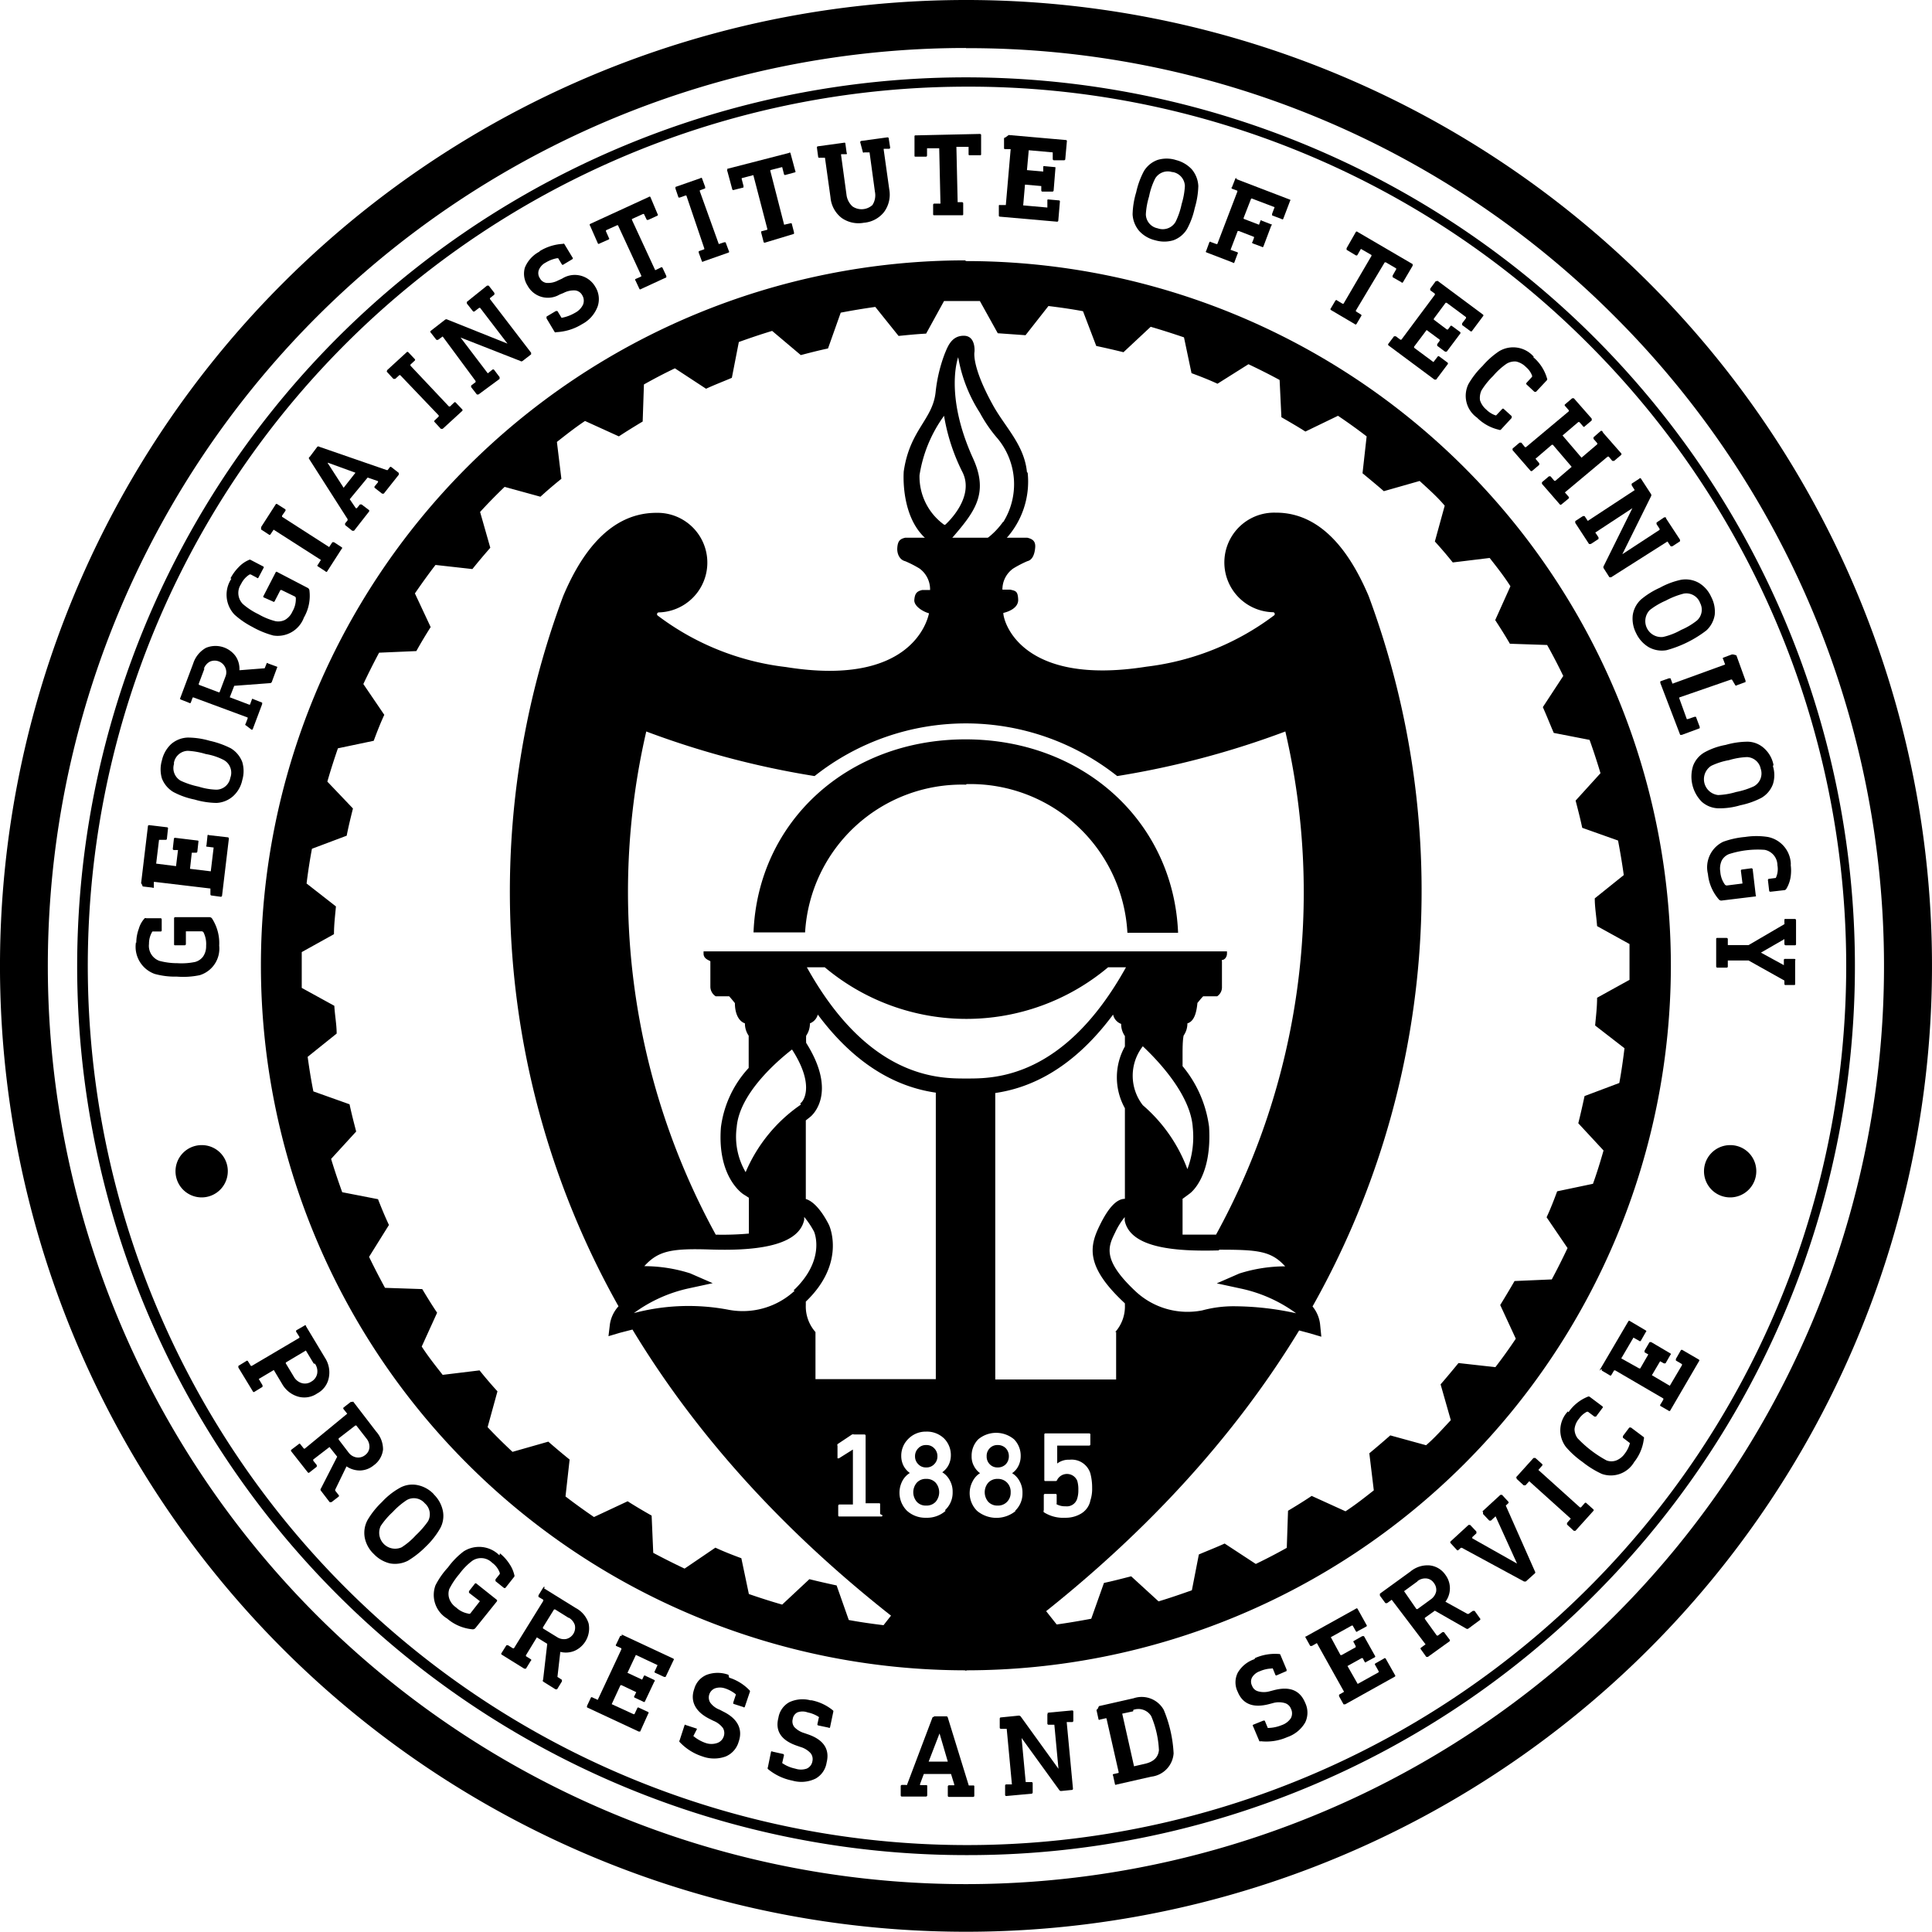 <?xml version="1.0" encoding="utf-8"?>
<svg viewBox="22.279 9.05 107.894 107.88" xmlns="http://www.w3.org/2000/svg">
  <defs>
    <style>.cls-1{fill:#fff;}</style>
  </defs>
  <path class="cls-1" d="M76.22,11.73a51.27,51.27,0,1,0,0,102.54,51.27,51.27,0,0,0,36.25-87.53,50.94,50.94,0,0,0-36.25-15Zm0,105.2A53.93,53.93,0,0,1,38.08,24.86a53.94,53.94,0,1,1,38.14,92.07Z" style="fill: rgb(0, 0, 0);" transform="matrix(1, 0, 0, 1, -3.552713678800501e-15, 0)"/>
  <path class="cls-1" d="M76.22,13.89A49.1,49.1,0,1,0,111,28.27,48.82,48.82,0,0,0,76.22,13.89Zm0,98.76a49.64,49.64,0,1,1,35.11-14.54,49.37,49.37,0,0,1-35.11,14.54Z" style="fill: rgb(0, 0, 0);" transform="matrix(1, 0, 0, 1, -3.552713678800501e-15, 0)"/>
  <path class="cls-1" d="M113,67.59c-.08.65-.17,1.3-.29,1.94l-1.94.73c-.11.51-.22,1-.35,1.52l1.41,1.52c-.18.63-.37,1.25-.59,1.86l-2,.42c-.18.49-.38,1-.59,1.45l1.17,1.72c-.28.59-.57,1.17-.88,1.75l-2.08.09c-.26.45-.53.9-.8,1.34l.87,1.88q-.54.81-1.14,1.59l-2.06-.23c-.33.4-.66.8-1,1.19l.57,2c-.45.48-.91,1-1.38,1.4l-2-.55q-.59.52-1.17,1L99,92.28c-.51.4-1,.79-1.58,1.17l-1.89-.86c-.43.29-.87.56-1.32.83l-.07,2.07c-.57.32-1.15.62-1.73.9l-1.74-1.14c-.48.22-1,.42-1.44.61l-.39,2c-.62.22-1.23.43-1.86.62l-1.53-1.4c-.51.13-1,.26-1.52.37l-.71,2c-.64.12-1.28.23-1.93.32L80,98.14c-.51,0-1,.1-1.55.13l-1,1.82-1,0h-1l-1-1.81c-.52,0-1-.06-1.55-.1l-1.28,1.63c-.65-.08-1.3-.17-1.94-.29L69,97.59c-.51-.11-1-.22-1.52-.35l-1.52,1.42c-.63-.18-1.25-.38-1.86-.59l-.42-2c-.49-.18-1-.38-1.45-.59l-1.72,1.17c-.59-.28-1.17-.57-1.75-.88l-.09-2.08c-.46-.26-.9-.52-1.34-.8l-1.88.88c-.54-.37-1.07-.75-1.59-1.15l.23-2.06c-.41-.33-.8-.66-1.19-1l-2,.57c-.47-.44-.94-.9-1.39-1.38l.55-2q-.52-.57-1-1.17l-2.06.25c-.4-.51-.79-1-1.17-1.58l.86-1.89c-.29-.43-.56-.87-.83-1.32l-2.08-.07c-.31-.57-.61-1.15-.89-1.73L44,77.46c-.22-.47-.42-.95-.61-1.44l-2-.39c-.22-.61-.43-1.23-.62-1.86l1.4-1.53c-.13-.5-.26-1-.37-1.52L39.78,70c-.13-.64-.23-1.28-.32-1.93l1.62-1.3c0-.51-.1-1-.13-1.55l-1.82-1c0-.33,0-.65,0-1s0-.66,0-1l1.8-1c0-.52.06-1,.11-1.55l-1.64-1.28c.08-.65.18-1.3.3-1.94l1.94-.73c.1-.51.22-1,.35-1.52L40.56,52.7c.18-.63.38-1.25.59-1.86l2-.42c.18-.49.38-1,.59-1.45l-1.17-1.72c.28-.59.57-1.17.88-1.75l2.08-.09c.25-.45.52-.9.8-1.34l-.88-1.88c.37-.54.75-1.07,1.15-1.59l2.06.23c.32-.4.66-.8,1-1.19l-.57-2c.44-.48.9-.95,1.37-1.4l2,.55q.57-.52,1.17-1l-.25-2.06c.51-.4,1-.79,1.57-1.17l1.89.86c.44-.29.88-.56,1.33-.83l.07-2.07c.57-.32,1.14-.62,1.73-.9l1.74,1.14c.47-.22,1-.42,1.44-.61l.39-2c.61-.22,1.23-.43,1.86-.62L67,28.88c.5-.13,1-.26,1.52-.37l.71-2c.63-.12,1.28-.23,1.93-.32l1.3,1.62c.51-.05,1-.1,1.54-.13l1-1.82,1,0h1l1,1.8,1.55.11,1.28-1.63c.65.08,1.29.17,1.93.29l.74,1.94c.51.11,1,.22,1.52.35l1.52-1.42c.62.18,1.24.38,1.86.59l.42,2c.49.18,1,.38,1.45.59L92,29.39c.59.28,1.17.57,1.74.88l.1,2.08c.45.26.9.52,1.34.8L97,32.27c.55.37,1.08.75,1.6,1.15l-.23,2.06c.4.33.8.66,1.19,1l2-.57c.48.44,1,.9,1.4,1.38l-.55,2q.52.57,1,1.17l2.06-.25c.4.51.79,1,1.16,1.58l-.85,1.89c.28.43.56.87.82,1.32l2.08.07c.32.57.62,1.15.9,1.73l-1.14,1.74c.21.47.42,1,.61,1.44l2,.39c.22.61.42,1.23.61,1.86l-1.39,1.53c.13.5.26,1,.37,1.52l2,.71c.12.63.23,1.28.32,1.93l-1.62,1.3c0,.51.09,1,.13,1.55l1.81,1c0,.33,0,.65,0,1s0,.66,0,1l-1.81,1c0,.52-.06,1-.11,1.55L113,67.59Zm-36.82-44A39.37,39.37,0,1,0,115.59,63,39.37,39.37,0,0,0,76.22,23.63Z" style="fill: rgb(0, 0, 0);" transform="matrix(1, 0, 0, 1, -3.552713678800501e-15, 0)"/>
  <path class="cls-1" d="M78.29,38.2a4.22,4.22,0,0,1-1,1H75.36c1.3-1.51,2.18-2.53,1.26-4.55C75,31.09,75.79,29,75.79,29A8.34,8.34,0,0,0,77,32.1a7.92,7.92,0,0,0,1,1.45,4,4,0,0,1,.31,4.65ZM75,38.35a3.32,3.32,0,0,1-1.37-2.76A7.64,7.64,0,0,1,75,32.27,11,11,0,0,0,76,35.36c.8,1.48-.94,3-.94,3Zm4.63-2.93c-.15-1.55-1.25-2.54-1.93-3.8-1.18-2.15-1-2.92-1-2.92s.09-.9-.6-.9-.9.62-1.06,1a8.51,8.51,0,0,0-.51,2.14c-.16,1.55-1.44,2.1-1.78,4.43,0,0-.22,2.61,1.35,3.86h4.27a4.73,4.73,0,0,0,1.3-3.78Z" style="fill: rgb(0, 0, 0);" transform="matrix(1, 0, 0, 1, -3.552713678800501e-15, 0)"/>
  <path class="cls-1" d="M74,91a.58.58,0,0,0,.45-.18.6.6,0,0,0,.18-.44.61.61,0,0,0-.18-.45.58.58,0,0,0-.45-.18.57.57,0,0,0-.44.18.61.61,0,0,0-.18.45.6.6,0,0,0,.18.44A.57.57,0,0,0,74,91Z" style="fill: rgb(0, 0, 0);" transform="matrix(1, 0, 0, 1, -3.552713678800501e-15, 0)"/>
  <path class="cls-1" d="M74,91.64a.67.67,0,0,0-.52.21.82.82,0,0,0,0,1.07.67.67,0,0,0,.52.21.69.69,0,0,0,.53-.21.82.82,0,0,0,0-1.07.69.69,0,0,0-.53-.21Z" style="fill: rgb(0, 0, 0);" transform="matrix(1, 0, 0, 1, -3.552713678800501e-15, 0)"/>
  <path class="cls-1" d="M78,91a.61.61,0,0,0,.45-.18.64.64,0,0,0,.17-.44.64.64,0,0,0-.17-.45.61.61,0,0,0-.45-.18.58.58,0,0,0-.45.18.6.6,0,0,0-.17.45.6.6,0,0,0,.17.44A.58.58,0,0,0,78,91Z" style="fill: rgb(0, 0, 0);" transform="matrix(1, 0, 0, 1, -3.552713678800501e-15, 0)"/>
  <path class="cls-1" d="M78,91.64a.69.69,0,0,0-.53.21.82.82,0,0,0,0,1.07.69.69,0,0,0,.53.21.69.69,0,0,0,.52-.21.72.72,0,0,0,.2-.53.72.72,0,0,0-.2-.54.69.69,0,0,0-.52-.21Z" style="fill: rgb(0, 0, 0);" transform="matrix(1, 0, 0, 1, -3.552713678800501e-15, 0)"/>
  <path class="cls-1" d="M84.61,83.43v2.66H77.86v-16c1.73-.25,4.19-1.16,6.58-4.38a.71.71,0,0,0,.45.52,1.17,1.17,0,0,0,.21.68c0,.15,0,.37,0,.58a3.54,3.54,0,0,0,0,3.45V76c-.48,0-.94.53-1.4,1.47-.56,1.14-.85,2.26,1.34,4.31l.06.06v.09a2.15,2.15,0,0,1-.54,1.51Zm-1.46,9.51a1.11,1.11,0,0,1-.5.64,1.66,1.66,0,0,1-.89.23,2,2,0,0,1-1.19-.31.12.12,0,0,1,0-.11v-.84s0-.07.06-.07h.59a.06.06,0,0,1,.07.07V93a.06.06,0,0,0,0,.06,1,1,0,0,0,.5.11.6.6,0,0,0,.64-.41,1.52,1.52,0,0,0,.07-.5,1.69,1.69,0,0,0-.06-.51.62.62,0,0,0-1.12-.06.09.09,0,0,1-.09.07h-.56c-.05,0-.07,0-.07-.07V89.17a.06.06,0,0,1,.07-.07h2.43a.06.06,0,0,1,.07.07v.55s0,.06-.07.06H81.32s0,0,0,0v1h0a1.05,1.05,0,0,1,.69-.21,1.09,1.09,0,0,1,1.16.76,3.08,3.08,0,0,1,.1.81,2.06,2.06,0,0,1-.1.71ZM79,93.43a1.69,1.69,0,0,1-2.15,0,1.39,1.39,0,0,1-.25-1.66,1.13,1.13,0,0,1,.41-.45h0a1.12,1.12,0,0,1-.33-.38,1.1,1.1,0,0,1-.14-.57,1.3,1.3,0,0,1,.37-.94,1.56,1.56,0,0,1,2,0,1.3,1.3,0,0,1,.37.94,1.2,1.2,0,0,1-.14.57,1,1,0,0,1-.34.38h0a1.15,1.15,0,0,1,.42.45,1.29,1.29,0,0,1,.16.66,1.32,1.32,0,0,1-.42,1ZM76.2,69.28c-1.5,0-5.41,0-8.86-6.21h1a12.3,12.3,0,0,0,15.82,0h1c-3.45,6.21-7.36,6.21-8.86,6.21ZM75.08,93.43a1.56,1.56,0,0,1-1.08.38,1.52,1.52,0,0,1-1.07-.39,1.42,1.42,0,0,1-.26-1.66,1.15,1.15,0,0,1,.42-.45h0a1.15,1.15,0,0,1-.34-.38,1.2,1.2,0,0,1-.14-.57,1.31,1.31,0,0,1,.38-.94A1.36,1.36,0,0,1,74,89a1.38,1.38,0,0,1,1,.38,1.31,1.31,0,0,1,.38.94,1.2,1.2,0,0,1-.14.57,1.15,1.15,0,0,1-.34.38h0a1.15,1.15,0,0,1,.42.45,1.29,1.29,0,0,1,.16.66,1.32,1.32,0,0,1-.42,1Zm-3.52.24a.06.06,0,0,1-.07.07H69.16a.06.06,0,0,1-.07-.07v-.53s0-.07.07-.07h.75a0,0,0,0,0,0,0V90h0l-.78.49s-.08,0-.08,0v-.69a.14.14,0,0,1,0-.1l.81-.54a.21.21,0,0,1,.12,0h.58s.06,0,.06.07V93a0,0,0,0,0,0,0h.74c.05,0,.07,0,.07.07v.53Zm-3.74-7.6h0V83.44a2.16,2.16,0,0,1-.54-1.51v-.19c2.24-2.14,1.34-4.19,1.29-4.29-.25-.5-.74-1.28-1.29-1.44V71.62l.24-.19c.07-.05,1.58-1.29-.22-4.14a3.88,3.88,0,0,1,0-.4,1.2,1.2,0,0,0,.21-.69.73.73,0,0,0,.44-.49c2.39,3.21,4.86,4.11,6.59,4.36v16H67.83v0ZM67,70.74a8.69,8.69,0,0,0-3.08,3.77A3.92,3.92,0,0,1,63.42,72c.15-1.87,2.24-3.68,3.09-4.34,1.37,2.12.55,3,.46,3Zm-.34,10.39h0a4.26,4.26,0,0,1-3.72,1.06,11.92,11.92,0,0,0-5.26.19A8.07,8.07,0,0,1,60.74,81l1.34-.29-1.26-.55a8.47,8.47,0,0,0-2.56-.4c.78-.86,1.52-1,3.68-.93s4.92-.08,5.25-1.66c0-.06,0-.12,0-.16a4.85,4.85,0,0,1,.55.82c.06.14.61,1.63-1.15,3.29ZM58.37,49.9a48.52,48.52,0,0,0,9.4,2.49,13.61,13.61,0,0,1,16.9,0,48.54,48.54,0,0,0,9.39-2.49A39.75,39.75,0,0,1,90.19,78c-.74,0-1.36,0-1.87,0V76l.38-.28c.13-.09,1.27-1,1.1-3.75a6.65,6.65,0,0,0-1.48-3.38v-.65c0-.27,0-.79.06-1.06a1.17,1.17,0,0,0,.21-.68c.38-.11.51-.6.56-1.14.09-.1.19-.24.32-.37h.78a.6.6,0,0,0,.27-.53V62.74a.11.11,0,0,1,0-.08c.16,0,.28-.18.28-.35v-.13H61.57v.13c0,.32.38.38.38.43v1.42a.64.64,0,0,0,.3.53H63c.12.13.23.27.32.38,0,.53.18,1,.56,1.13a1.2,1.2,0,0,0,.21.69c0,.27,0,.78,0,1v.8A6,6,0,0,0,62.54,72c-.22,2.82,1.24,3.75,1.31,3.78l.25.16v2a16.71,16.71,0,0,1-1.85.06A39.83,39.83,0,0,1,58.37,49.9Zm32,28.94c2.16,0,2.9.07,3.68.93a8.47,8.47,0,0,0-2.56.4l-1.26.55,1.34.29a8.07,8.07,0,0,1,3.09,1.38A16.3,16.3,0,0,0,91.29,82a6.66,6.66,0,0,0-1.87.23,4.25,4.25,0,0,1-3.72-1.06h0c-1.89-1.77-1.53-2.51-1.15-3.28a4.09,4.09,0,0,1,.54-.87c0,.06,0,.12,0,.2.33,1.58,3,1.72,5.25,1.66Zm-4.27-8.07a2.68,2.68,0,0,1,0-3.29c.81.76,2.67,2.69,2.79,4.54a5.09,5.09,0,0,1-.3,2.32,8.73,8.73,0,0,0-2.49-3.57Zm9.45,11.29a47.28,47.28,0,0,0,3.16-39.73c-.82-1.92-2.37-4.67-5.2-4.65a2.78,2.78,0,0,0-.15,5.56h0a.1.1,0,0,1,.08.17,14.74,14.74,0,0,1-7.13,2.87c-7,1.11-8-2.51-8-3,.3-.07.85-.28.83-.75s-.14-.48-.44-.55h-.44a1.43,1.43,0,0,1,.6-1.18,6.13,6.13,0,0,1,.79-.41c.3-.07.41-.41.44-.76s-.14-.48-.44-.55H72.83c-.3.07-.41.19-.44.55s.14.69.44.76a6,6,0,0,1,.8.41A1.44,1.44,0,0,1,74.22,42h-.44c-.3.07-.41.19-.44.55s.51.67.82.75c-.1.48-1.07,4.12-8,3A14.69,14.69,0,0,1,59,43.42a.1.1,0,0,1,.07-.17h0a2.78,2.78,0,0,0-.14-5.56c-2.84,0-4.39,2.73-5.2,4.65A47.23,47.23,0,0,0,56.82,82a1.92,1.92,0,0,0-.48,1l-.08.67.64-.19.7-.18c3.89,6.44,9.8,13,18.62,19.05,8.8-6.07,14.71-12.59,18.61-19l.6.16.64.19L96,83a1.9,1.9,0,0,0-.43-1Z" style="fill: rgb(0, 0, 0);" transform="matrix(1, 0, 0, 1, -3.552713678800501e-15, 0)"/>
  <path class="cls-1" d="M76.24,52.84a8.78,8.78,0,0,1,9,8.3c.54,0,1.7,0,2.83,0-.25-6.19-5.28-10.8-11.87-10.8s-11.6,4.6-11.84,10.78l2.88,0a8.77,8.77,0,0,1,9-8.25Z" style="fill: rgb(0, 0, 0);" transform="matrix(1, 0, 0, 1, -3.552713678800501e-15, 0)"/>
  <path class="cls-1" d="M29.89,61.7a2.29,2.29,0,0,1,.14-.78,1.45,1.45,0,0,1,.33-.59.11.11,0,0,1,.09,0l.8,0s.06,0,.06.07V61a.06.06,0,0,1-.07.07h-.39l-.06,0a1.28,1.28,0,0,0-.19.69.89.89,0,0,0,.58.95,3.85,3.85,0,0,0,1,.13,3.74,3.74,0,0,0,1-.07.83.83,0,0,0,.44-.3,1,1,0,0,0,.17-.6,1.45,1.45,0,0,0-.14-.74.13.13,0,0,0-.11-.07l-.88,0s0,0,0,0l0,.71s0,.07-.07.07l-.53,0a.05.05,0,0,1-.06-.06l0-1.45s0-.06.07-.06l1.9,0a.18.18,0,0,1,.16.09,2.54,2.54,0,0,1,.39,1.5,1.55,1.55,0,0,1-1.09,1.65,4.5,4.5,0,0,1-1.27.08,4.29,4.29,0,0,1-1.24-.15,1.61,1.61,0,0,1-1.05-1.76Z" style="fill: rgb(0, 0, 0);" transform="matrix(1, 0, 0, 1, -3.552713678800501e-15, 0)"/>
  <path class="cls-1" d="M30.16,58.37l.38-3.18s0-.06.07-.06l1,.12a.06.06,0,0,1,.05.08l-.06.56s0,.07-.08.06l-.36,0s0,0,0,0L31,57.28s0,0,0,0l1.11.14a0,0,0,0,0,0,0l.11-.9s0,0,0,0l-.23,0s-.07,0-.06-.08l.06-.54s0-.07.08-.06l1.24.15a.05.05,0,0,1,.05.07l-.06.55a.07.07,0,0,1-.08.06l-.23,0s0,0,0,0l-.1.9s0,0,0,0l1.16.14s0,0,0,0l.16-1.33s0,0,0,0l-.4-.05a.05.05,0,0,1,0-.07l.06-.57a.06.06,0,0,1,.08,0l1.05.12s.06,0,.06.08l-.38,3.18a.07.07,0,0,1-.08.06l-.51-.07s-.06,0-.06-.07l0-.32s0,0,0,0l-3.11-.37s0,0-.05,0l0,.32a.05.05,0,0,1-.07,0l-.51-.06s-.07,0-.06-.07Z" style="fill: rgb(0, 0, 0);" transform="matrix(1, 0, 0, 1, -3.552713678800501e-15, 0)"/>
  <path class="cls-1" d="M32,51.7a.81.81,0,0,0,.37.95,4.54,4.54,0,0,0,1,.33,3.63,3.63,0,0,0,1,.17.8.8,0,0,0,.77-.66.81.81,0,0,0-.37-1,3.38,3.38,0,0,0-1-.33,4.25,4.25,0,0,0-1-.18.81.81,0,0,0-.78.68Zm-.68-.18a1.77,1.77,0,0,1,.51-.91,1.49,1.49,0,0,1,.93-.37,4.43,4.43,0,0,1,1.23.18,4.93,4.93,0,0,1,1.18.42,1.53,1.53,0,0,1,.64.77,1.77,1.77,0,0,1,0,1,1.67,1.67,0,0,1-.51.9,1.5,1.5,0,0,1-.93.38,4.55,4.55,0,0,1-1.23-.19,4.31,4.31,0,0,1-1.18-.42,1.52,1.52,0,0,1-.64-.76,1.78,1.78,0,0,1,0-1Z" style="fill: rgb(0, 0, 0);" transform="matrix(1, 0, 0, 1, -3.552713678800501e-15, 0)"/>
  <path class="cls-1" d="M33.7,46.38l-.32.85s0,.05,0,.06l1.11.42s0,0,.05,0l.32-.85a.65.65,0,0,0,0-.53A.65.65,0,0,0,34,46a.71.71,0,0,0-.34.41ZM32.32,48.1l.75-2a1.54,1.54,0,0,1,.71-.87,1.39,1.39,0,0,1,1.66.47,1.27,1.27,0,0,1,.21.78l1.41-.11s0,0,0,0l.11-.27s0-.06.08,0l.49.18s.05,0,0,.09l-.28.76a.11.11,0,0,1-.1.07l-2,.15-.25.64s0,0,0,0l1.08.41s0,0,.05,0l.11-.3s0-.05.09,0l.48.19s0,0,0,.08l-.53,1.41a.06.06,0,0,1-.09,0L36,49.55s-.06,0,0-.09l.11-.29s0,0,0-.05L33.09,48s0,0-.05,0l-.11.3a.07.07,0,0,1-.09,0l-.48-.19a.05.05,0,0,1,0-.08Z" style="fill: rgb(0, 0, 0);" transform="matrix(1, 0, 0, 1, -3.552713678800501e-15, 0)"/>
  <path class="cls-1" d="M35.15,41.35a2.59,2.59,0,0,1,.47-.64,1.68,1.68,0,0,1,.56-.39.09.09,0,0,1,.1,0l.71.37a.06.06,0,0,1,0,.09l-.28.53a.05.05,0,0,1-.09,0l-.34-.18h-.06a1.28,1.28,0,0,0-.48.54.88.88,0,0,0,.1,1.11,3.8,3.8,0,0,0,.87.57,3.72,3.72,0,0,0,.95.39.84.84,0,0,0,.53-.07,1,1,0,0,0,.42-.47,1.36,1.36,0,0,0,.19-.73.11.11,0,0,0-.06-.11L38,42s0,0-.06,0l-.33.64a.06.06,0,0,1-.09,0L37,42.41a.06.06,0,0,1,0-.09L37.68,41a.06.06,0,0,1,.09,0l1.69.88a.18.18,0,0,1,.1.15,2.43,2.43,0,0,1-.31,1.51,1.56,1.56,0,0,1-1.71,1,5,5,0,0,1-1.17-.48,4.69,4.69,0,0,1-1-.69,1.62,1.62,0,0,1-.17-2Z" style="fill: rgb(0, 0, 0);" transform="matrix(1, 0, 0, 1, -3.552713678800501e-15, 0)"/>
  <path class="cls-1" d="M36.87,38.47l.81-1.26a.06.06,0,0,1,.09,0l.44.28a.08.08,0,0,1,0,.1l-.18.26s0,0,0,.06l2.63,1.69s0,0,0,0l.18-.27s0,0,.09,0l.43.28a.05.05,0,0,1,0,.09l-.81,1.26a.05.05,0,0,1-.09,0l-.43-.28a.05.05,0,0,1,0-.09l.17-.27s0,0,0,0l-2.64-1.69s0,0,0,0l-.18.27a.06.06,0,0,1-.09,0l-.43-.28s0-.06,0-.1Z" style="fill: rgb(0, 0, 0);" transform="matrix(1, 0, 0, 1, -3.552713678800501e-15, 0)"/>
  <path class="cls-1" d="M40.58,34.91l.89,1.38.66-.84-1.54-.56v0Zm-1-.35L40,34a.09.09,0,0,1,.11,0l3.76,1.3s0,0,.06,0l.12-.16a.06.06,0,0,1,.09,0l.41.32s0,.06,0,.1l-.84,1.06s-.05,0-.09,0l-.41-.32a.07.07,0,0,1,0-.1l.18-.22s0,0,0-.06l-.58-.2-1,1.21.34.5s0,0,.06,0l.17-.21s.06,0,.09,0l.41.31a.07.07,0,0,1,0,.1l-.83,1.06s-.06,0-.1,0l-.4-.32s0-.05,0-.09l.14-.17s0,0,0-.07l-2.14-3.35a.08.08,0,0,1,0-.11Z" style="fill: rgb(0, 0, 0);" transform="matrix(1, 0, 0, 1, -3.552713678800501e-15, 0)"/>
  <path class="cls-1" d="M43.9,29.72l1.09-1a.06.06,0,0,1,.09,0l.36.38a.06.06,0,0,1,0,.09l-.24.22s0,0,0,.06l2.15,2.28a0,0,0,0,0,.06,0l.23-.22a.06.06,0,0,1,.09,0l.36.38a.06.06,0,0,1,0,.09L47,33s-.07,0-.1,0l-.35-.38a.06.06,0,0,1,0-.09l.23-.22a0,0,0,0,0,0-.06L44.63,30s0,0-.05,0l-.23.21s-.07,0-.1,0l-.35-.38a.06.06,0,0,1,0-.09Z" style="fill: rgb(0, 0, 0);" transform="matrix(1, 0, 0, 1, -3.552713678800501e-15, 0)"/>
  <path class="cls-1" d="M48.36,25.9,49.48,25s.06,0,.09,0l.32.41s0,.06,0,.09l-.25.2s0,0,0,.05l2.3,3s0,.06,0,.09l-.48.37a.1.1,0,0,1-.12,0L48,27.9l0,0,1.52,2s0,0,0,0l.25-.2a.07.07,0,0,1,.1,0l.31.41s0,.07,0,.1L49,31.08s-.07,0-.09,0l-.32-.41s0-.06,0-.09l.25-.19s0,0,0-.06L47,27.84s0,0,0,0l-.26.19s-.06,0-.09,0l-.32-.41a.06.06,0,0,1,0-.09l.81-.63a.12.12,0,0,1,.13,0l3.35,1.34h0l-1.53-2s0,0-.05,0l-.25.19a.07.07,0,0,1-.1,0L48.35,26s0-.07,0-.09Z" style="fill: rgb(0, 0, 0);" transform="matrix(1, 0, 0, 1, -3.552713678800501e-15, 0)"/>
  <path class="cls-1" d="M52.41,23.08a2.75,2.75,0,0,1,1.3-.41.07.07,0,0,1,.08,0l.46.76a.06.06,0,0,1,0,.09l-.5.3a.06.06,0,0,1-.09,0l-.21-.35a0,0,0,0,0-.06,0,1.87,1.87,0,0,0-.63.24.81.81,0,0,0-.39.42.51.51,0,0,0,.06.46.49.49,0,0,0,.37.26,1.2,1.2,0,0,0,.65-.14l.22-.1a1.32,1.32,0,0,1,1.85.45,1.29,1.29,0,0,1,.14,1.09,1.83,1.83,0,0,1-.87,1,3,3,0,0,1-1.45.45.07.07,0,0,1-.08,0l-.46-.77s0-.07,0-.1l.52-.31s.07,0,.09,0l.23.38a.05.05,0,0,0,0,0,2.3,2.3,0,0,0,.75-.28,1,1,0,0,0,.45-.46.59.59,0,0,0-.05-.53.51.51,0,0,0-.38-.26,1.24,1.24,0,0,0-.66.14l-.22.09A1.29,1.29,0,0,1,51.74,25,1.22,1.22,0,0,1,51.59,24a1.75,1.75,0,0,1,.82-.9Z" style="fill: rgb(0, 0, 0);" transform="matrix(1, 0, 0, 1, -3.552713678800501e-15, 0)"/>
  <path class="cls-1" d="M55.27,21.54l3.24-1.49a.06.06,0,0,1,.09,0L59,21a.06.06,0,0,1,0,.09l-.52.24s-.07,0-.08,0L58.24,21s0,0-.05,0l-.62.28a0,0,0,0,0,0,.05l1.3,2.81a0,0,0,0,0,0,0l.31-.15a.07.07,0,0,1,.09,0l.22.47s0,.07,0,.08l-1.41.65a.06.06,0,0,1-.09,0l-.22-.47a.06.06,0,0,1,0-.09l.32-.14a0,0,0,0,0,0-.05l-1.3-2.81a0,0,0,0,0-.05,0l-.62.28s0,0,0,.06l.16.36a.06.06,0,0,1,0,.09l-.52.23a.06.06,0,0,1-.09,0l-.44-1a.06.06,0,0,1,0-.09Z" style="fill: rgb(0, 0, 0);" transform="matrix(1, 0, 0, 1, -3.552713678800501e-15, 0)"/>
  <path class="cls-1" d="M60,19.49,61.4,19a.05.05,0,0,1,.08,0l.18.49s0,.07,0,.08l-.3.11s0,0,0,.05l1.06,2.95s0,0,0,0l.3-.1s.07,0,.08,0l.18.48a.07.07,0,0,1,0,.09l-1.42.5a.05.05,0,0,1-.08,0l-.18-.49s0-.07,0-.08l.31-.11s0,0,0-.05l-1-2.95a0,0,0,0,0-.06,0l-.3.11s-.07,0-.08,0L60,19.58s0-.07,0-.09Z" style="fill: rgb(0, 0, 0);" transform="matrix(1, 0, 0, 1, -3.552713678800501e-15, 0)"/>
  <path class="cls-1" d="M62.89,18.48l3.45-.89a.05.05,0,0,1,.08,0l.27,1a.06.06,0,0,1,0,.08l-.55.15a.06.06,0,0,1-.08-.05l-.1-.39a0,0,0,0,0,0,0l-.66.17a0,0,0,0,0,0,.05l.77,3s0,0,0,0l.34-.08s.07,0,.08,0l.13.5c0,.05,0,.07,0,.09L65,22.6a.06.06,0,0,1-.08-.05l-.13-.5c0-.05,0-.07,0-.08l.34-.09a0,0,0,0,0,0-.05l-.78-3s0,0,0,0l-.65.17s0,0,0,.05l.1.38c0,.05,0,.07,0,.09l-.55.14a.06.06,0,0,1-.08-.05l-.27-1a.06.06,0,0,1,0-.08Z" style="fill: rgb(0, 0, 0);" transform="matrix(1, 0, 0, 1, -3.552713678800501e-15, 0)"/>
  <path class="cls-1" d="M70.38,16.92l1.46-.2s.07,0,.07.06l.08.51s0,.07-.06.07l-.3,0s0,0,0,.05l.31,2.21a1.64,1.64,0,0,1-.29,1.27,1.6,1.6,0,0,1-1.13.6,1.64,1.64,0,0,1-1.24-.27,1.62,1.62,0,0,1-.62-1.14l-.31-2.22s0,0,0,0l-.3,0a.06.06,0,0,1-.08-.05l-.07-.52s0-.07.06-.07l1.46-.2a.05.05,0,0,1,.07.05l.07.51a.06.06,0,0,1,0,.08l-.31,0a0,0,0,0,0,0,.05l.3,2.2a1.05,1.05,0,0,0,.34.67A.9.9,0,0,0,71,20.5a1,1,0,0,0,.14-.74l-.3-2.2s0,0,0,0l-.3,0a.05.05,0,0,1-.07,0L70.32,17a.07.07,0,0,1,.06-.08Z" style="fill: rgb(0, 0, 0);" transform="matrix(1, 0, 0, 1, -3.552713678800501e-15, 0)"/>
  <path class="cls-1" d="M73.4,16.61,77,16.53s.07,0,.07.06l0,1.07a.05.05,0,0,1-.06.06l-.57,0c-.05,0-.07,0-.07-.07v-.4a0,0,0,0,0,0,0l-.68,0s0,0,0,0l.07,3.09s0,0,0,0H76s.07,0,.07.07V21c0,.05,0,.07-.06.07l-1.55,0c-.05,0-.07,0-.07-.06v-.52a.07.07,0,0,1,.06-.07h.35a0,0,0,0,0,0,0l-.07-3.09s0,0,0,0h-.68a0,0,0,0,0,0,0v.4s0,.07-.06.07h-.57c-.05,0-.07,0-.07-.06l0-1.07a.05.05,0,0,1,.06-.06Z" style="fill: rgb(0, 0, 0);" transform="matrix(1, 0, 0, 1, -3.552713678800501e-15, 0)"/>
  <path class="cls-1" d="M78.61,16.59l3.19.28s.07,0,.06.07l-.09,1s0,.06-.07.06L81.13,18a.07.07,0,0,1-.06-.07l0-.37a0,0,0,0,0,0,0l-1.34-.12s0,0,0,0l-.1,1.11s0,0,0,0l.91.08s0,0,0,0l0-.24c0-.05,0-.07.08-.06l.54.05c.05,0,.07,0,.06.07l-.1,1.24a.07.07,0,0,1-.08.06l-.55,0s-.06,0-.06-.07l0-.24a0,0,0,0,0,0,0l-.91-.08a0,0,0,0,0,0,0l-.1,1.16s0,0,0,0l1.35.12a0,0,0,0,0,0,0l0-.39c0-.05,0-.07.08-.06l.56.05s.07,0,.06.07l-.09,1.06s0,.06-.07.06l-3.19-.28s-.07,0-.06-.08l0-.51c0-.05,0-.07.07-.06l.32,0s0,0,0,0l.27-3.12s0,0,0,0l-.31,0s-.07,0-.06-.07l0-.52s0-.06.07-.06Z" style="fill: rgb(0, 0, 0);" transform="matrix(1, 0, 0, 1, -3.552713678800501e-15, 0)"/>
  <path class="cls-1" d="M87.74,18.66a.82.82,0,0,0-.95.36,3.88,3.88,0,0,0-.34,1,4.17,4.17,0,0,0-.18,1,.81.81,0,0,0,.66.78.83.83,0,0,0,1-.36,4.2,4.2,0,0,0,.34-1,4.23,4.23,0,0,0,.18-1,.82.82,0,0,0-.67-.78Zm.18-.68a1.81,1.81,0,0,1,.91.52,1.56,1.56,0,0,1,.37.94,4.67,4.67,0,0,1-.2,1.23,4.34,4.34,0,0,1-.43,1.17,1.47,1.47,0,0,1-.77.63,1.77,1.77,0,0,1-1,0,1.75,1.75,0,0,1-.9-.52,1.55,1.55,0,0,1-.37-.93,4.62,4.62,0,0,1,.2-1.23,4.6,4.6,0,0,1,.43-1.18,1.47,1.47,0,0,1,.77-.63,1.74,1.74,0,0,1,1,0Z" style="fill: rgb(0, 0, 0);" transform="matrix(1, 0, 0, 1, -3.552713678800501e-15, 0)"/>
  <path class="cls-1" d="M91.32,19.05l3,1.15s.05,0,0,.08l-.38,1a.06.06,0,0,1-.09,0l-.53-.2s0,0,0-.09l.14-.37s0,0,0,0l-1.26-.48s-.05,0-.05,0l-.42,1.08s0,.05,0,.05l.86.33a0,0,0,0,0,0,0l.08-.22s0-.06.09,0l.51.2c.05,0,.06,0,0,.08l-.44,1.17a.06.06,0,0,1-.09,0l-.51-.19s-.06-.05,0-.09l.08-.22s0,0,0-.05l-.85-.33a0,0,0,0,0-.06,0L91,23a0,0,0,0,0,0,0l.39.14a.06.06,0,0,1,0,.09l-.18.48s0,.06-.09,0l-1.48-.57a.05.05,0,0,1,0-.08l.18-.49a.06.06,0,0,1,.09,0l.3.11a0,0,0,0,0,.05,0l1.12-2.93a0,0,0,0,0,0-.05l-.3-.11s-.06-.05,0-.09l.19-.48a.05.05,0,0,1,.08,0Z" style="fill: rgb(0, 0, 0);" transform="matrix(1, 0, 0, 1, -3.552713678800501e-15, 0)"/>
  <path class="cls-1" d="M98.09,22l3.08,1.8s0,.06,0,.09l-.54.92a.05.05,0,0,1-.09,0l-.49-.28s0-.06,0-.09l.2-.35s0,0,0-.05l-.58-.34s0,0-.06,0L98,26.39s0,0,0,.05l.29.18a.06.06,0,0,1,0,.09l-.26.44s-.06.05-.09,0l-1.34-.79a.06.06,0,0,1,0-.09l.26-.44s.06-.05.09,0l.3.18s0,0,.06,0l1.56-2.67s0,0,0-.05l-.59-.34s0,0,0,0l-.2.35a.08.08,0,0,1-.1,0L97.48,23s0-.05,0-.09L98,22a.06.06,0,0,1,.09,0Z" style="fill: rgb(0, 0, 0);" transform="matrix(1, 0, 0, 1, -3.552713678800501e-15, 0)"/>
  <path class="cls-1" d="M102.53,24.71l2.57,1.91a.06.06,0,0,1,0,.09l-.62.83a.06.06,0,0,1-.09,0l-.46-.34s0-.05,0-.09l.22-.29a0,0,0,0,0,0-.06l-1.08-.8s0,0-.06,0l-.66.89s0,0,0,.05l.73.55a0,0,0,0,0,.06,0l.14-.19a.06.06,0,0,1,.09,0l.45.33a.07.07,0,0,1,0,.1l-.75,1s0,0-.09,0l-.44-.33s0-.06,0-.09l.14-.19s0,0,0-.06l-.73-.54s0,0,0,0l-.7.93s0,0,0,.06l1.08.8s0,0,0,0l.24-.31a.06.06,0,0,1,.09,0l.46.34a.07.07,0,0,1,0,.1l-.64.85s-.06,0-.09,0l-2.57-1.91a.07.07,0,0,1,0-.1l.31-.41s.06,0,.1,0l.25.19a0,0,0,0,0,.06,0l1.87-2.51s0,0,0-.06l-.26-.19s0-.06,0-.09l.31-.42s.06,0,.09,0Z" style="fill: rgb(0, 0, 0);" transform="matrix(1, 0, 0, 1, -3.552713678800501e-15, 0)"/>
  <path class="cls-1" d="M107.91,29a2.43,2.43,0,0,1,.76,1.17.11.11,0,0,1,0,.11l-.61.65s-.06,0-.09,0l-.44-.41a.06.06,0,0,1,0-.09l.31-.34a0,0,0,0,0,0-.06,1.15,1.15,0,0,0-.34-.48,1.11,1.11,0,0,0-.55-.31.88.88,0,0,0-.53.12,3.86,3.86,0,0,0-.76.69,4.19,4.19,0,0,0-.65.81,1,1,0,0,0-.08.54,1.14,1.14,0,0,0,.36.53,1.34,1.34,0,0,0,.49.31.06.06,0,0,0,.06,0l.33-.35a.06.06,0,0,1,.09,0l.44.4s0,.06,0,.1l-.61.66a.1.1,0,0,1-.1,0,2.53,2.53,0,0,1-1.23-.68,1.49,1.49,0,0,1-.47-1.88,4.68,4.68,0,0,1,.78-1,4.57,4.57,0,0,1,.92-.82,1.52,1.52,0,0,1,1.94.3Z" style="fill: rgb(0, 0, 0);" transform="matrix(1, 0, 0, 1, -3.552713678800501e-15, 0)"/>
  <path class="cls-1" d="M111.81,33.22l1,1.14a.07.07,0,0,1,0,.1l-.39.33s-.07,0-.1,0l-.2-.24a0,0,0,0,0-.06,0l-2.39,2s0,0,0,0l.21.24a.07.07,0,0,1,0,.1l-.4.33a.06.06,0,0,1-.09,0l-1-1.15s0-.06,0-.09l.39-.33s.07,0,.09,0l.21.25a0,0,0,0,0,.06,0l.91-.78s0,0,0,0L109,33.89a0,0,0,0,0-.06,0l-.91.78s0,0,0,0l.21.25s0,.06,0,.09l-.39.33a.07.07,0,0,1-.1,0l-1-1.15s0-.06,0-.09l.39-.33s.07,0,.1,0l.2.25a0,0,0,0,0,.06,0l2.39-2s0,0,0-.06l-.21-.24a.06.06,0,0,1,0-.09l.4-.34s.06,0,.09,0l1,1.14s0,.07,0,.1l-.39.33a.05.05,0,0,1-.09,0l-.21-.24a0,0,0,0,0-.06,0l-.88.75s0,0,0,0l1.06,1.24s0,0,0,0l.88-.75a0,0,0,0,0,0-.06l-.21-.24s0-.06,0-.09l.39-.34a.07.07,0,0,1,.1,0Z" style="fill: rgb(0, 0, 0);" transform="matrix(1, 0, 0, 1, -3.552713678800501e-15, 0)"/>
  <path class="cls-1" d="M115.32,38l.78,1.19s0,.07,0,.09l-.43.28s-.07,0-.09,0l-.18-.27s0,0,0,0l-3.15,2s-.06,0-.09,0l-.32-.5a.12.12,0,0,1,0-.13l1.6-3.23,0,0-2.07,1.36s0,0,0,0l.18.27s0,.07,0,.09l-.43.28s-.07,0-.1,0l-.77-1.18s0-.07,0-.1l.43-.28s.07,0,.09,0l.18.27s0,0,0,0l2.62-1.72s0,0,0,0l-.17-.27s0-.06,0-.09l.43-.28a.05.05,0,0,1,.09,0l.56.86a.12.12,0,0,1,0,.13l-1.6,3.23v0l2.08-1.36s0,0,0-.06l-.17-.26s0-.07,0-.09l.43-.29s.07,0,.09,0Z" style="fill: rgb(0, 0, 0);" transform="matrix(1, 0, 0, 1, -3.552713678800501e-15, 0)"/>
  <path class="cls-1" d="M117.21,42.69a.82.82,0,0,0-.9-.49,4.43,4.43,0,0,0-1,.39,4.12,4.12,0,0,0-.9.53.89.89,0,0,0,.75,1.5,3.69,3.69,0,0,0,1-.39,3.83,3.83,0,0,0,.89-.53.81.81,0,0,0,.16-1Zm.63-.31a1.77,1.77,0,0,1,.2,1,1.5,1.5,0,0,1-.47.88,6.41,6.41,0,0,1-2.22,1.1,1.5,1.5,0,0,1-1-.17,1.79,1.79,0,0,1-.7-.78,1.77,1.77,0,0,1-.19-1,1.49,1.49,0,0,1,.46-.88,4.49,4.49,0,0,1,1.06-.66,4.3,4.3,0,0,1,1.17-.44,1.5,1.5,0,0,1,1,.17,1.72,1.72,0,0,1,.69.78Z" style="fill: rgb(0, 0, 0);" transform="matrix(1, 0, 0, 1, -3.552713678800501e-15, 0)"/>
  <path class="cls-1" d="M119.25,45.65l.51,1.41s0,.07,0,.08l-.49.18a.05.05,0,0,1-.08,0L119,47a0,0,0,0,0-.05,0l-2.89,1s0,0,0,.05l.42,1.16a0,0,0,0,0,.05,0l.38-.13s.07,0,.08,0l.21.56s0,.07,0,.08l-1,.37s-.07,0-.09,0L115,47.19s0-.07,0-.09l.48-.17s.07,0,.09,0l.11.3s0,0,0,0l2.94-1.07s0,0,0,0l-.11-.3a.05.05,0,0,1,0-.08l.48-.18s.07,0,.09,0Z" style="fill: rgb(0, 0, 0);" transform="matrix(1, 0, 0, 1, -3.552713678800501e-15, 0)"/>
  <path class="cls-1" d="M120.61,52a.81.81,0,0,0-.77-.67,4.05,4.05,0,0,0-1,.17,3.84,3.84,0,0,0-1,.32.89.89,0,0,0,.39,1.63,4.05,4.05,0,0,0,1-.17,4.3,4.3,0,0,0,1-.32.82.82,0,0,0,.37-1Zm.68-.16a1.66,1.66,0,0,1,0,1,1.47,1.47,0,0,1-.65.77,4.49,4.49,0,0,1-1.17.41,4,4,0,0,1-1.24.17,1.44,1.44,0,0,1-.92-.37,2,2,0,0,1-.48-2,1.45,1.45,0,0,1,.65-.76,3.85,3.85,0,0,1,1.17-.41,4.53,4.53,0,0,1,1.24-.18,1.4,1.4,0,0,1,.92.38,1.67,1.67,0,0,1,.51.91Z" style="fill: rgb(0, 0, 0);" transform="matrix(1, 0, 0, 1, -3.552713678800501e-15, 0)"/>
  <path class="cls-1" d="M122.27,57.27a2.38,2.38,0,0,1,0,.8,1.8,1.8,0,0,1-.24.63.15.15,0,0,1-.09.06l-.79.09s-.06,0-.07-.05l-.07-.6s0-.06.05-.07l.39-.05a.05.05,0,0,0,0,0,1.16,1.16,0,0,0,.09-.71.88.88,0,0,0-.71-.86,5.24,5.24,0,0,0-2,.24.79.79,0,0,0-.4.36,1.08,1.08,0,0,0-.08.62,1.39,1.39,0,0,0,.25.71.14.14,0,0,0,.12.06l.87-.11s0,0,0,0l-.09-.71s0-.07.06-.07l.52-.07a.07.07,0,0,1,.08.06l.17,1.44a.05.05,0,0,1,0,.07l-1.89.23a.18.18,0,0,1-.17-.06,2.54,2.54,0,0,1-.61-1.42,1.58,1.58,0,0,1,.85-1.8,4.78,4.78,0,0,1,1.23-.27,4.11,4.11,0,0,1,1.26,0,1.59,1.59,0,0,1,1.29,1.58Z" style="fill: rgb(0, 0, 0);" transform="matrix(1, 0, 0, 1, -3.552713678800501e-15, 0)"/>
  <path class="cls-1" d="M122.53,62.66l0,1.33c0,.05,0,.07-.06.07H122a.06.06,0,0,1-.07-.07v-.18s0,0,0,0l-2-1.12h-1.16a0,0,0,0,0,0,0v.34s0,.06-.07.06h-.51s-.07,0-.07-.07l0-1.52c0-.05,0-.07.07-.07h.51s.07,0,.07.07v.33a0,0,0,0,0,0,0h1.16l2-1.17a.07.07,0,0,0,0-.06v-.16c0-.05,0-.07.06-.07h.52s.07,0,.07.07v1.34s0,.06-.06.06h-.52s-.06,0-.07-.07v-.24s0-.06-.06,0l-1.25.72v0l1.28.7s0,0,0,0v-.28a.06.06,0,0,1,.07-.07h.52s.06,0,.06.07Z" style="fill: rgb(0, 0, 0);" transform="matrix(1, 0, 0, 1, -3.552713678800501e-15, 0)"/>
  <path class="cls-1" d="M39.8,85.2l-.44-.73s0,0,0,0l-1.12.67a0,0,0,0,0,0,.05l.44.73a.76.76,0,0,0,.45.37.64.64,0,0,0,.53-.08.66.66,0,0,0,.33-.44.74.74,0,0,0-.12-.56Zm-.44-2.1,1.07,1.78A1.5,1.5,0,0,1,40.64,86a1.26,1.26,0,0,1-.65.87,1.27,1.27,0,0,1-1.08.17,1.51,1.51,0,0,1-.88-.71l-.46-.77s0,0,0,0l-.84.5s0,0,0,0l.21.35s0,.07,0,.09l-.44.27a.06.06,0,0,1-.09,0l-.82-1.35s0-.07,0-.09l.44-.27a.06.06,0,0,1,.09,0l.17.27s0,0,.05,0L39,83.76a0,0,0,0,0,0-.05l-.17-.27a.08.08,0,0,1,0-.1l.45-.26a.06.06,0,0,1,.09,0Z" style="fill: rgb(0, 0, 0);" transform="matrix(1, 0, 0, 1, -3.552713678800501e-15, 0)"/>
  <path class="cls-1" d="M42.74,89.38l-.56-.72s0,0-.06,0l-.93.72a0,0,0,0,0,0,.06l.55.72a.69.69,0,0,0,.45.28.61.61,0,0,0,.48-.13.58.58,0,0,0,.24-.43.72.72,0,0,0-.17-.5ZM42,87.32,43.29,89A1.49,1.49,0,0,1,43.67,90a1.26,1.26,0,0,1-.53.89,1.24,1.24,0,0,1-.74.28,1.33,1.33,0,0,1-.77-.23L41,92.24s0,0,0,.06l.19.24a.06.06,0,0,1,0,.09l-.4.31s-.07,0-.1,0l-.49-.64a.09.09,0,0,1,0-.12l.91-1.78-.43-.54s0,0,0,0l-.91.7a0,0,0,0,0,0,.06l.2.25s0,.06,0,.09l-.41.32a.06.06,0,0,1-.09,0l-.92-1.17a.07.07,0,0,1,0-.1l.41-.31a.05.05,0,0,1,.09,0l.2.25s0,0,.05,0L41.67,88s0,0,0,0l-.2-.25a.07.07,0,0,1,0-.1l.4-.31s.07,0,.09,0Z" style="fill: rgb(0, 0, 0);" transform="matrix(1, 0, 0, 1, -3.552713678800501e-15, 0)"/>
  <path class="cls-1" d="M46,93a.8.8,0,0,0-1-.18,4.25,4.25,0,0,0-.79.67,4.31,4.31,0,0,0-.67.78.89.89,0,0,0,1.17,1.19,3.94,3.94,0,0,0,.79-.67,5,5,0,0,0,.68-.78A.81.81,0,0,0,46,93Zm.5-.5a1.78,1.78,0,0,1,.51.92,1.44,1.44,0,0,1-.16,1,4.49,4.49,0,0,1-.79,1,5.12,5.12,0,0,1-1,.79,1.58,1.58,0,0,1-1,.15,1.82,1.82,0,0,1-.9-.52,1.71,1.71,0,0,1-.51-.91,1.5,1.5,0,0,1,.16-1,4.62,4.62,0,0,1,.8-1,4,4,0,0,1,1-.79,1.43,1.43,0,0,1,1-.15,1.72,1.72,0,0,1,.9.51Z" style="fill: rgb(0, 0, 0);" transform="matrix(1, 0, 0, 1, -3.552713678800501e-15, 0)"/>
  <path class="cls-1" d="M50.2,95.8a2.47,2.47,0,0,1,.53.59A1.83,1.83,0,0,1,51,97a.12.12,0,0,1,0,.1l-.49.62a.08.08,0,0,1-.1,0l-.46-.37s0-.06,0-.1l.24-.3a0,0,0,0,0,0-.06,1.19,1.19,0,0,0-.43-.57.87.87,0,0,0-1.1-.11,3.51,3.51,0,0,0-.72.73,4.32,4.32,0,0,0-.57.85.84.84,0,0,0,0,.54,1,1,0,0,0,.38.49,1.32,1.32,0,0,0,.67.34.13.13,0,0,0,.12,0l.54-.69s0,0,0,0L48.47,98s0-.06,0-.09l.33-.42a.06.06,0,0,1,.09,0l1.13.9a.07.07,0,0,1,0,.1l-1.19,1.48a.19.19,0,0,1-.16.07,2.52,2.52,0,0,1-1.42-.6,1.54,1.54,0,0,1-.65-1.86,4.44,4.44,0,0,1,.7-1,4.29,4.29,0,0,1,.87-.89,1.6,1.6,0,0,1,2,.22Z" style="fill: rgb(0, 0, 0);" transform="matrix(1, 0, 0, 1, -3.552713678800501e-15, 0)"/>
  <path class="cls-1" d="M54.05,99.41l-.77-.48s0,0-.06,0l-.62,1a0,0,0,0,0,0,.06l.78.48a.71.71,0,0,0,.52.11.65.65,0,0,0,.48-.78.74.74,0,0,0-.34-.41Zm-1.41-1.67,1.79,1.11a1.47,1.47,0,0,1,.72.86,1.37,1.37,0,0,1-.78,1.53,1.27,1.27,0,0,1-.8.06l-.16,1.4a.05.05,0,0,0,0,0l.25.16s0,0,0,.09l-.27.44s0,0-.09,0l-.69-.43a.09.09,0,0,1,0-.11l.23-2-.58-.36s0,0,0,0l-.61,1s0,0,0,.05l.27.17a.05.05,0,0,1,0,.09l-.27.44s-.05,0-.09,0l-1.27-.79a.06.06,0,0,1,0-.09l.27-.43s.06,0,.09,0l.27.17s0,0,.06,0l1.64-2.65a0,0,0,0,0,0-.06l-.27-.16s0-.06,0-.09l.27-.44a.05.05,0,0,1,.09,0Z" style="fill: rgb(0, 0, 0);" transform="matrix(1, 0, 0, 1, -3.552713678800501e-15, 0)"/>
  <path class="cls-1" d="M57,100.33l2.89,1.35a.06.06,0,0,1,0,.09l-.44.93s0,0-.08,0l-.52-.24a.06.06,0,0,1,0-.09l.15-.33s0,0,0,0l-1.21-.57a0,0,0,0,0,0,0l-.47,1s0,0,0,0l.82.38s0,0,0,0l.1-.21a.06.06,0,0,1,.09,0l.49.23s.06.05,0,.09l-.53,1.12a.06.06,0,0,1-.09,0l-.49-.23a.06.06,0,0,1,0-.09l.1-.21s0,0,0,0l-.82-.39s0,0-.06,0l-.49,1.06a0,0,0,0,0,0,0l1.22.56s0,0,.05,0l.17-.36a.06.06,0,0,1,.08,0l.52.24a.06.06,0,0,1,0,.09l-.45,1s0,0-.08,0l-2.89-1.35s0,0,0-.08l.22-.47a.06.06,0,0,1,.09,0l.29.13s0,0,0,0l1.32-2.82s0,0,0-.06l-.29-.13a.06.06,0,0,1,0-.09l.22-.46a.07.07,0,0,1,.09,0Z" style="fill: rgb(0, 0, 0);" transform="matrix(1, 0, 0, 1, -3.552713678800501e-15, 0)"/>
  <path class="cls-1" d="M63,102.74a2.69,2.69,0,0,1,1.15.72.09.09,0,0,1,0,.09l-.28.83a.05.05,0,0,1-.08,0l-.56-.18s0,0,0-.08l.13-.39a.06.06,0,0,0,0-.07,1.86,1.86,0,0,0-.59-.32.87.87,0,0,0-.57,0,.55.55,0,0,0-.26.79,1.14,1.14,0,0,0,.53.4l.21.11c.81.4,1.09,1,.85,1.68a1.26,1.26,0,0,1-.72.82,1.89,1.89,0,0,1-1.3,0,3,3,0,0,1-1.28-.81.06.06,0,0,1,0-.08l.28-.86s0-.05.08,0l.58.19s.06,0,0,.09L61,106a0,0,0,0,0,0,0,2.18,2.18,0,0,0,.69.39,1,1,0,0,0,.64,0,.58.58,0,0,0,.37-.38.56.56,0,0,0-.05-.46,1.25,1.25,0,0,0-.53-.4l-.22-.11c-.8-.4-1.09-1-.85-1.67a1.19,1.19,0,0,1,.7-.79,1.75,1.75,0,0,1,1.21,0Z" style="fill: rgb(0, 0, 0);" transform="matrix(1, 0, 0, 1, -3.552713678800501e-15, 0)"/>
  <path class="cls-1" d="M67.58,104a2.7,2.7,0,0,1,1.23.58.12.12,0,0,1,0,.09l-.18.86a.06.06,0,0,1-.08,0l-.57-.12a.06.06,0,0,1-.05-.08L68,105a.05.05,0,0,0,0-.07,1.8,1.8,0,0,0-.62-.25.82.82,0,0,0-.57,0,.49.49,0,0,0-.26.37.51.51,0,0,0,.09.45,1.27,1.27,0,0,0,.57.34l.23.08c.84.3,1.19.83,1,1.57a1.23,1.23,0,0,1-.62.89,1.81,1.81,0,0,1-1.29.11,3.06,3.06,0,0,1-1.37-.65.09.09,0,0,1,0-.09l.18-.88a.06.06,0,0,1,.08,0L66,107s.06,0,.06.08l-.1.43a.05.05,0,0,0,0,0,2,2,0,0,0,.73.31,1,1,0,0,0,.64,0,.54.54,0,0,0,.32-.42.53.53,0,0,0-.1-.44,1.24,1.24,0,0,0-.57-.35l-.23-.08c-.85-.3-1.19-.82-1-1.55a1.21,1.21,0,0,1,.61-.87,1.75,1.75,0,0,1,1.2-.1Z" style="fill: rgb(0, 0, 0);" transform="matrix(1, 0, 0, 1, -3.552713678800501e-15, 0)"/>
  <path class="cls-1" d="M74.73,105.9l-.59,1.53,1.07,0-.46-1.57Zm-.3-1,.7,0a.08.08,0,0,1,.08.07l1.17,3.79a0,0,0,0,0,.05,0h.2a.05.05,0,0,1,.06.06l0,.52s0,.06-.07.06l-1.35,0s-.06,0-.06-.07v-.52a.07.07,0,0,1,.07-.06h.29s0,0,0-.05l-.18-.58-1.52,0-.21.56s0,.06,0,.06H74a.05.05,0,0,1,.06.06v.52a.07.07,0,0,1-.07.06l-1.35,0s-.06,0-.06-.07v-.52a.07.07,0,0,1,.07-.06h.22a.05.05,0,0,0,.06,0L74.34,105a.07.07,0,0,1,.09-.06Z" style="fill: rgb(0, 0, 0);" transform="matrix(1, 0, 0, 1, -3.552713678800501e-15, 0)"/>
  <path class="cls-1" d="M80.75,104.7l1.4-.13s.07,0,.07.06l0,.52s0,.06-.06.07l-.31,0s0,0,0,0l.35,3.72s0,.07-.06.07l-.6.06a.12.12,0,0,1-.11-.06l-2.1-2.9h0l.23,2.46s0,0,0,0l.32,0a.07.07,0,0,1,.07.06l0,.52a.07.07,0,0,1-.06.07l-1.41.13s-.07,0-.07-.06l0-.51a.07.07,0,0,1,.06-.08l.32,0s0,0,0,0l-.29-3.1s0,0,0,0l-.32,0s-.06,0-.07-.06l0-.51s0-.07.06-.07l1-.1a.14.14,0,0,1,.12.06l2.1,2.91h0l-.23-2.46s0,0,0,0l-.31,0a.07.07,0,0,1-.08-.06l0-.51s0-.07.06-.08Z" style="fill: rgb(0, 0, 0);" transform="matrix(1, 0, 0, 1, -3.552713678800501e-15, 0)"/>
  <path class="cls-1" d="M85.56,104.62l-.61.13s0,0,0,0l.66,2.94s0,0,0,0l.61-.14c.48-.11.74-.36.78-.76a5.48,5.48,0,0,0-.43-1.9.84.84,0,0,0-1-.35Zm-1.91-.29,1.94-.44a1.41,1.41,0,0,1,1.68.65,7.24,7.24,0,0,1,.55,2.43,1.41,1.41,0,0,1-1.25,1.3l-1.94.44a.06.06,0,0,1-.08,0l-.11-.5a.06.06,0,0,1,0-.08l.31-.07s0,0,0-.05l-.68-3s0,0-.05,0l-.31.07a.06.06,0,0,1-.08,0l-.11-.5a.06.06,0,0,1,.05-.08Z" style="fill: rgb(0, 0, 0);" transform="matrix(1, 0, 0, 1, -3.552713678800501e-15, 0)"/>
  <path class="cls-1" d="M92.38,101.64a2.77,2.77,0,0,1,1.34-.22.07.07,0,0,1,.07.06l.34.81s0,.07,0,.08l-.53.23a.07.07,0,0,1-.09,0l-.15-.37a.05.05,0,0,0-.06,0,1.76,1.76,0,0,0-.66.15.81.81,0,0,0-.44.35.5.5,0,0,0,0,.46.49.49,0,0,0,.33.31,1.19,1.19,0,0,0,.66,0l.23-.06c.88-.23,1.46,0,1.75.71a1.26,1.26,0,0,1,0,1.09,1.84,1.84,0,0,1-1,.82,2.9,2.9,0,0,1-1.49.23.07.07,0,0,1-.07,0l-.35-.83a.06.06,0,0,1,0-.09l.57-.23s.06,0,.08,0l.17.41a.05.05,0,0,0,0,0,2.12,2.12,0,0,0,.78-.16,1,1,0,0,0,.51-.39.58.58,0,0,0,0-.53.52.52,0,0,0-.34-.31,1.19,1.19,0,0,0-.66,0l-.23.06q-1.32.34-1.74-.69a1.19,1.19,0,0,1,0-1.06,1.7,1.7,0,0,1,.93-.76Z" style="fill: rgb(0, 0, 0);" transform="matrix(1, 0, 0, 1, -3.552713678800501e-15, 0)"/>
  <path class="cls-1" d="M95.21,100.44,98,98.89a.06.06,0,0,1,.09,0l.5.9a.06.06,0,0,1,0,.09l-.5.27a.05.05,0,0,1-.09,0l-.18-.32s0,0-.05,0l-1.17.65a0,0,0,0,0,0,0l.54,1s0,0,.06,0l.79-.44s0,0,0-.06l-.11-.21a.05.05,0,0,1,0-.08l.48-.27s.07,0,.09,0l.61,1.09a.06.06,0,0,1,0,.09l-.48.26a.05.05,0,0,1-.09,0l-.11-.21s0,0-.06,0l-.79.44s0,0,0,0l.57,1s0,0,0,0l1.17-.65s0,0,0-.06l-.19-.34a.06.06,0,0,1,0-.09l.49-.28a.06.06,0,0,1,.09,0l.52.92a.06.06,0,0,1,0,.09l-2.78,1.55s-.07,0-.09,0l-.25-.45s0-.07,0-.09l.28-.16s0,0,0,0l-1.52-2.72a0,0,0,0,0,0,0l-.28.16s-.06,0-.09,0l-.25-.45a.06.06,0,0,1,0-.09Z" style="fill: rgb(0, 0, 0);" transform="matrix(1, 0, 0, 1, -3.552713678800501e-15, 0)"/>
  <path class="cls-1" d="M101.43,97.37l-.74.54s0,0,0,0l.69,1a0,0,0,0,0,.06,0l.74-.54a.74.74,0,0,0,.3-.43.61.61,0,0,0-.12-.48.57.57,0,0,0-.42-.26.7.7,0,0,0-.5.15Zm-2.09.68,1.71-1.24a1.49,1.49,0,0,1,1.06-.34A1.22,1.22,0,0,1,103,97a1.25,1.25,0,0,1,0,1.5l1.23.68a0,0,0,0,0,.06,0l.24-.17s.07,0,.1,0l.3.42a.06.06,0,0,1,0,.09l-.65.48a.11.11,0,0,1-.12,0l-1.75-1-.56.4a0,0,0,0,0,0,.06l.67.93s0,0,.06,0l.25-.19s.07,0,.09,0l.31.41a.07.07,0,0,1,0,.1l-1.21.87s-.06,0-.09,0l-.3-.42a.06.06,0,0,1,0-.09l.26-.19s0,0,0,0L100,98.39s0,0,0,0l-.26.19s-.07,0-.09,0l-.31-.42s0-.07,0-.09Z" style="fill: rgb(0, 0, 0);" transform="matrix(1, 0, 0, 1, -3.552713678800501e-15, 0)"/>
  <path class="cls-1" d="M105.07,93.45l1-.92s.06,0,.09,0l.35.38a.06.06,0,0,1,0,.09l-.14.13s0,0,0,0L108,96.81a.08.08,0,0,1,0,.1l-.51.46s-.06,0-.1,0l-3.47-1.88a0,0,0,0,0-.06,0l-.13.12a.06.06,0,0,1-.09,0l-.35-.38a.07.07,0,0,1,0-.1l1-.92s.06,0,.09,0l.35.37s0,.07,0,.1l-.23.21s0,0,0,.07L107,96.37v0l-1.2-2.64s0,0,0,0l-.26.24s-.06,0-.09,0l-.35-.37s0-.07,0-.1Z" style="fill: rgb(0, 0, 0);" transform="matrix(1, 0, 0, 1, -3.552713678800501e-15, 0)"/>
  <path class="cls-1" d="M106.92,91.58l1-1.11s.06,0,.1,0l.38.34a.06.06,0,0,1,0,.09l-.21.24s0,0,0,0l2.32,2.09s0,0,.06,0l.21-.24a.06.06,0,0,1,.09,0l.39.35a.06.06,0,0,1,0,.09l-1,1.11s-.06,0-.09,0l-.38-.35s0-.06,0-.09l.21-.24s0,0,0,0l-2.32-2.09s0,0,0,0l-.21.23s-.06,0-.1,0l-.38-.35a.06.06,0,0,1,0-.09Z" style="fill: rgb(0, 0, 0);" transform="matrix(1, 0, 0, 1, -3.552713678800501e-15, 0)"/>
  <path class="cls-1" d="M109.87,87.92a2.4,2.4,0,0,1,1.08-.87.11.11,0,0,1,.1,0l.72.54a.06.06,0,0,1,0,.09l-.36.48s0,0-.09,0l-.36-.27a0,0,0,0,0-.06,0,1.23,1.23,0,0,0-.44.39,1.07,1.07,0,0,0-.25.58.87.87,0,0,0,.17.51A6.45,6.45,0,0,0,112,90.61a.78.78,0,0,0,.54,0,1.07,1.07,0,0,0,.49-.4,1.58,1.58,0,0,0,.26-.52.06.06,0,0,0,0-.06l-.38-.29s0,0,0-.09l.36-.48s0,0,.09,0l.72.54a.12.12,0,0,1,0,.1,2.56,2.56,0,0,1-.54,1.29,1.51,1.51,0,0,1-1.81.66,5.25,5.25,0,0,1-1.08-.67,5.05,5.05,0,0,1-.91-.82,1.53,1.53,0,0,1,.1-2Z" style="fill: rgb(0, 0, 0);" transform="matrix(1, 0, 0, 1, -3.552713678800501e-15, 0)"/>
  <path class="cls-1" d="M111.6,85.59l1.62-2.76a.06.06,0,0,1,.09,0l.88.52a.05.05,0,0,1,0,.09l-.28.49a.06.06,0,0,1-.09,0l-.32-.18s0,0,0,0l-.68,1.16s0,0,0,0l1,.56s0,0,.06,0l.45-.78s0,0,0,0l-.21-.12s0-.06,0-.09l.28-.48s0,0,.09,0l1.07.63a.05.05,0,0,1,0,.09l-.27.47s-.06,0-.09,0l-.21-.12s0,0,0,0l-.46.78s0,0,0,0l1,.59s0,0,0,0l.68-1.15s0,0,0-.06l-.34-.2s0,0,0-.09l.28-.49a.08.08,0,0,1,.1,0l.91.53a.06.06,0,0,1,0,.09l-1.61,2.76a.06.06,0,0,1-.09,0l-.45-.26a.06.06,0,0,1,0-.09l.16-.27s0-.05,0-.06l-2.69-1.57s0,0-.06,0l-.16.27a.06.06,0,0,1-.09,0l-.44-.26s0-.06,0-.09Z" style="fill: rgb(0, 0, 0);" transform="matrix(1, 0, 0, 1, -3.552713678800501e-15, 0)"/>
  <path class="cls-1" d="M120.36,74.49A1.46,1.46,0,1,1,118.9,73a1.45,1.45,0,0,1,1.46,1.45Z" style="fill: rgb(0, 0, 0);" transform="matrix(1, 0, 0, 1, -3.552713678800501e-15, 0)"/>
  <path class="cls-1" d="M35,74.49A1.46,1.46,0,1,1,33.53,73,1.45,1.45,0,0,1,35,74.49Z" style="fill: rgb(0, 0, 0);" transform="matrix(1, 0, 0, 1, -3.552713678800501e-15, 0)"/>
</svg>